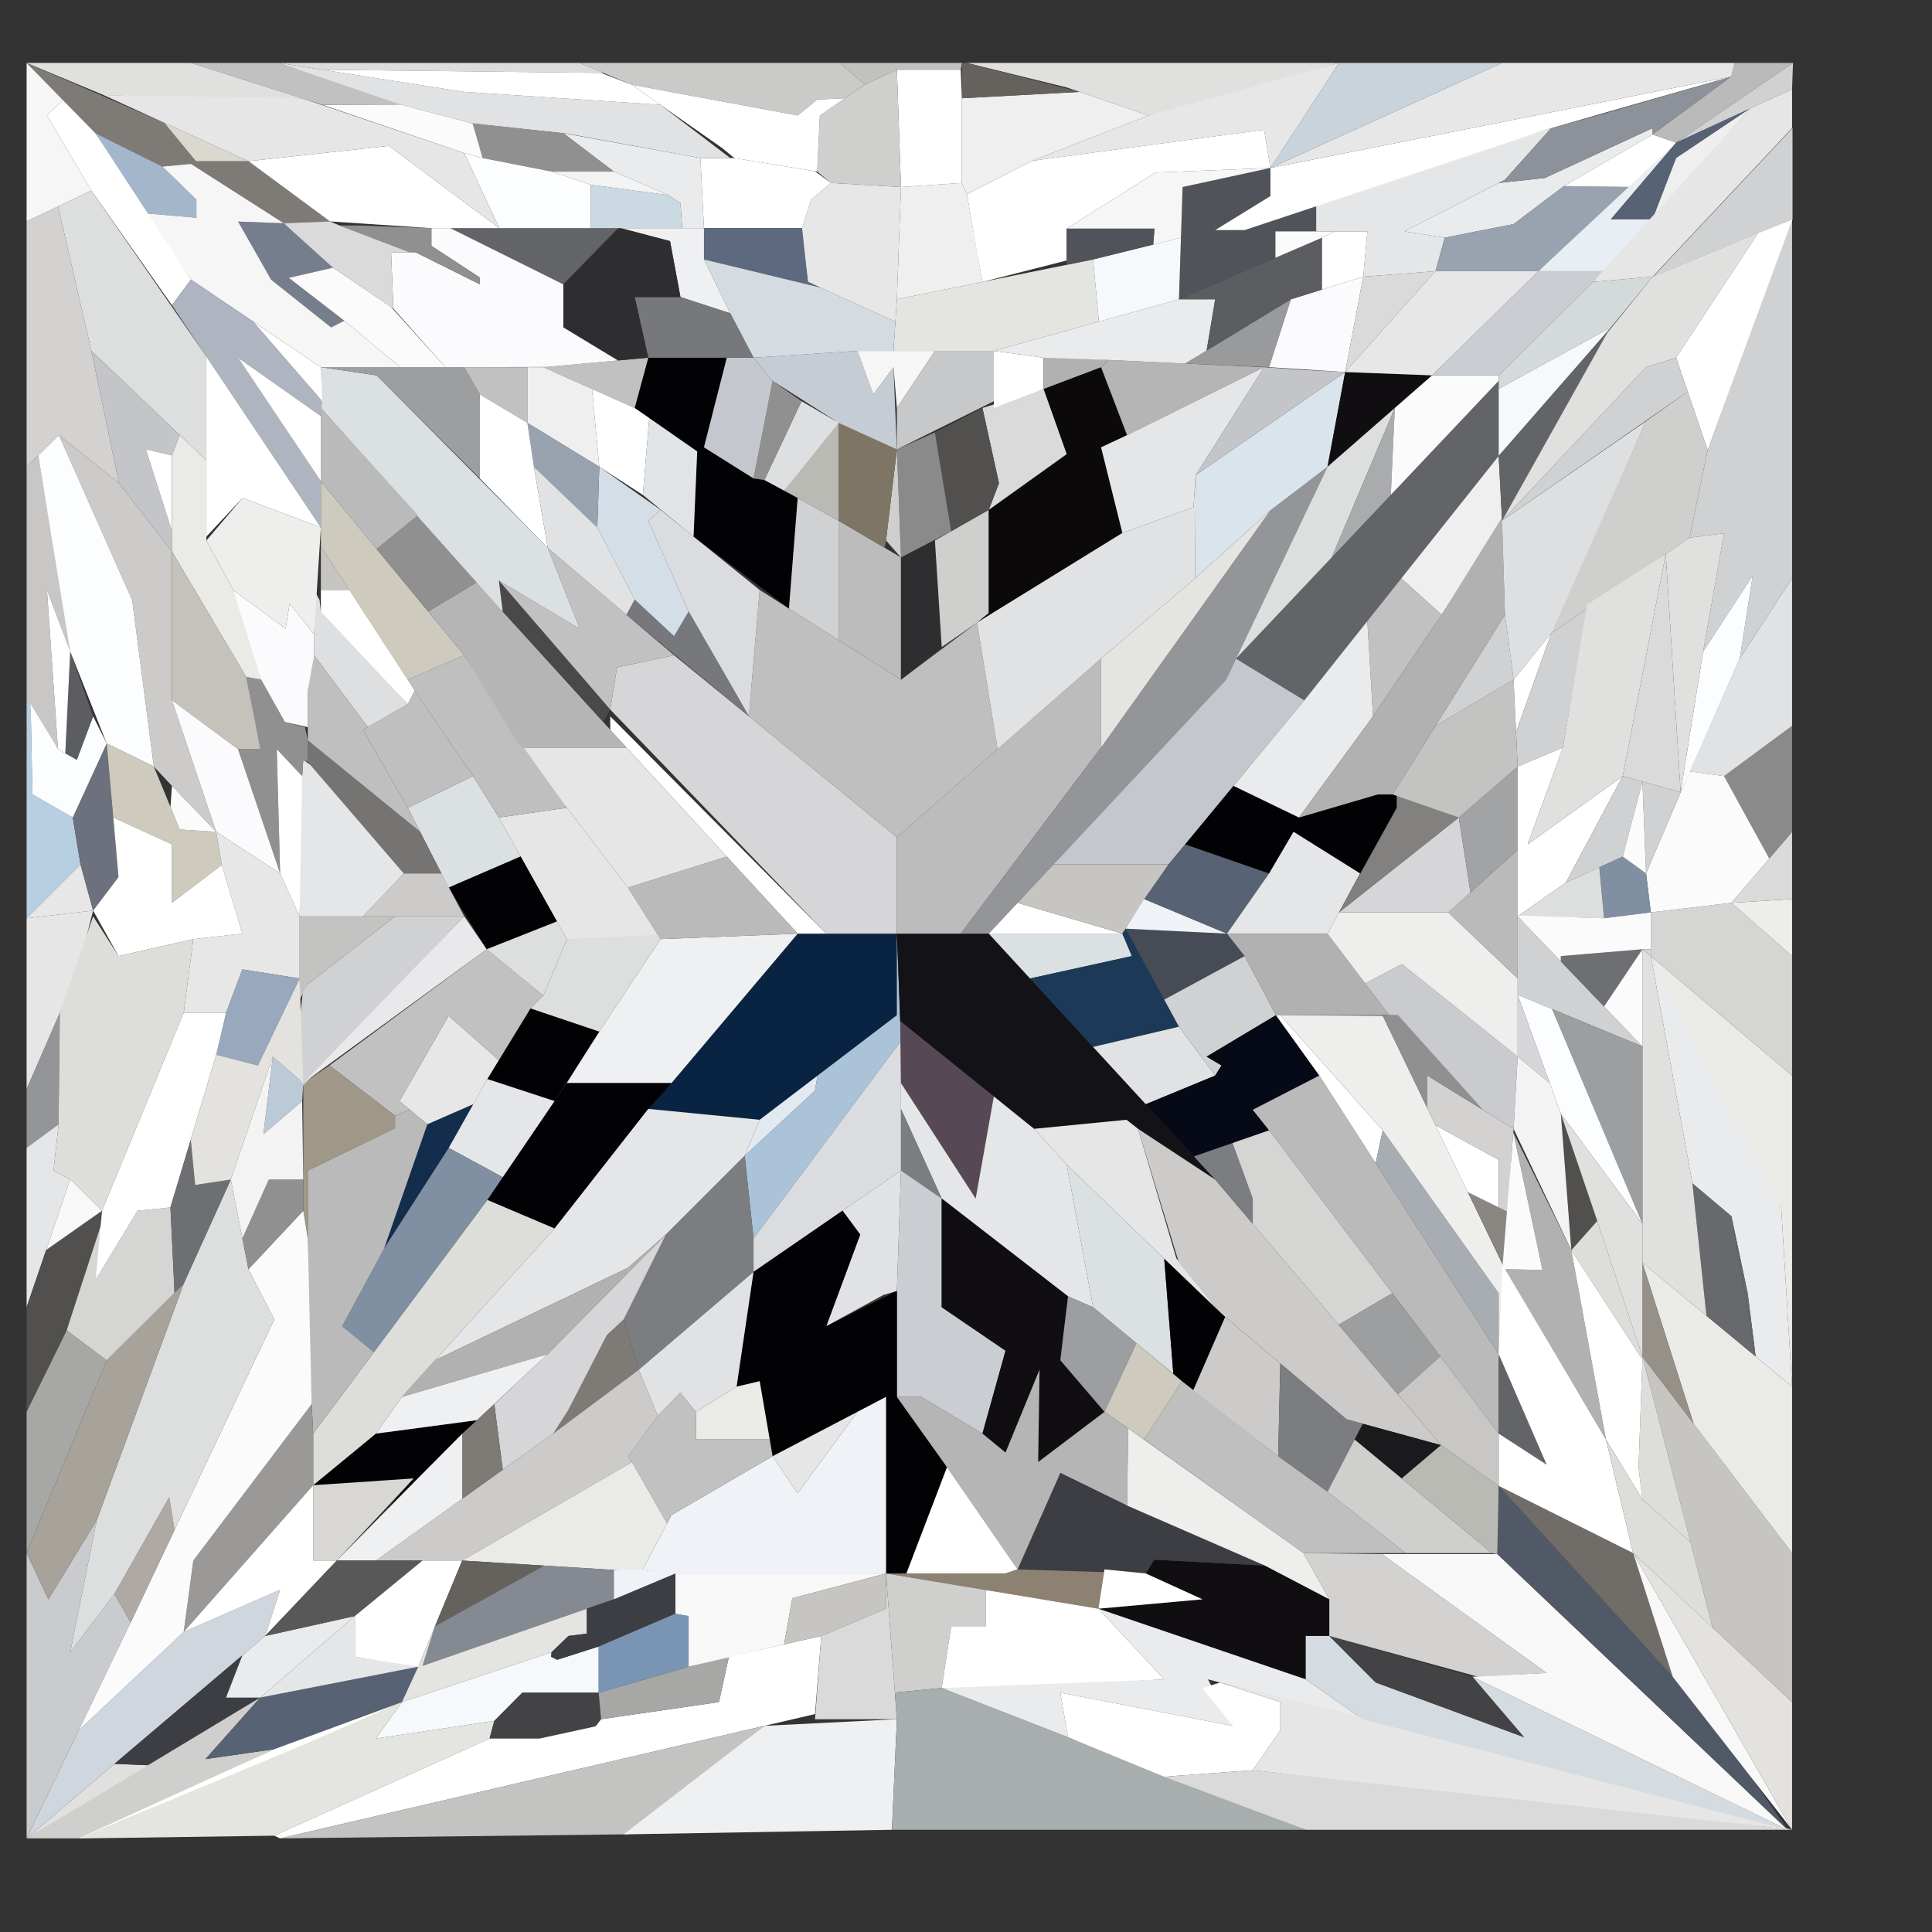 <svg id="Layer_1" data-name="Layer 1" xmlns="http://www.w3.org/2000/svg" viewBox="0 0 35 35"><rect x="0" y="0" width="35" height="35" fill="#333333" stroke="none"/><title>princess</title><polygon points="16.248 16.914 14.451 16.914 12.04 19.769 11.744 20.089 13.762 20.286 16.248 18.391 16.248 16.914" style="fill:#092443"/><polygon points="16.248 16.914 16.248 15.167 12.212 11.87 11.178 12.091 11.055 12.854 14.968 16.914 16.248 16.914" style="fill:#d6d6d8"/><polygon points="14.968 16.914 14.451 16.914 11.055 13.223 11.055 12.977 14.968 16.914" style="fill:#fefffe"/><polygon points="14.451 16.914 11.966 17.013 10.809 18.76 10.268 19.621 12.164 19.621 14.451 16.914" style="fill:#eff0f2"/><polygon points="14.451 16.914 13.167 15.518 11.375 16.078 11.966 17.013 14.451 16.914" style="fill:#bababa"/><polygon points="13.167 15.518 11.375 16.078 9.431 13.543 11.349 13.543 13.167 15.518" style="fill:#e5e6e5"/><polygon points="11.966 17.013 10.268 17.013 9.037 14.81 10.268 14.634 11.375 16.078 11.966 17.013" style="fill:#e5e6e5"/><polygon points="10.089 16.693 8.816 17.197 8.127 16.078 9.283 15.518 9.431 15.515 10.089 16.693" style="fill:#020205"/><polygon points="9.431 15.515 9.037 14.81 8.57 14.06 7.388 14.634 8.127 16.078 9.431 15.515" style="fill:#dbe0e3"/><polygon points="7.388 14.634 8.57 14.06 7.511 12.509 7.388 12.755 6.576 13.223 7.388 14.634" style="fill:#bebfbe"/><polygon points="8.57 14.06 9.037 14.81 10.268 14.634 9.419 13.445 8.41 11.87 7.388 12.313 7.511 12.509 8.57 14.06" style="fill:#bebfbe"/><polygon points="7.388 12.313 8.41 11.87 5.813 8.72 5.813 9.901 7.388 12.313" style="fill:#cecbbe"/><polygon points="6.823 9.945 7.573 9.335 8.693 10.516 7.758 11.079 6.823 9.945" style="fill:#909091"/><polygon points="8.693 10.516 7.758 11.079 8.41 11.87 9.431 13.543 11.349 13.543 9.108 11.079 8.693 10.516" style="fill:#b6b5b5"/><polygon points="9.108 11.079 10.928 13.079 11.055 12.854 9.037 10.516 9.108 11.079" style="fill:#4b4849"/><polygon points="9.037 10.516 11.055 12.854 11.178 12.091 12.212 11.87 9.923 9.925 10.501 11.39 9.037 10.516" style="fill:#c1c1c2"/><polygon points="9.108 11.079 9.037 10.516 10.501 11.39 9.923 9.925 6.823 6.8 5.813 6.652 5.813 7.391 9.108 11.079" style="fill:#dbe0e3"/><polygon points="5.813 7.391 5.813 8.72 6.823 9.945 7.573 9.335 5.813 7.391" style="fill:#bababa"/><polygon points="5.813 6.652 6.823 6.8 8.693 8.668 8.693 7.145 8.41 6.652 5.813 6.652" style="fill:#9d9e9f"/><polygon points="5.813 9.901 5.813 10.688 6.328 10.688 5.813 9.901" style="fill:#c7c5c1"/><polygon points="7.388 12.755 7.511 12.509 7.388 12.313 6.328 10.688 5.813 10.688 5.813 10.984 5.813 11.181 7.388 12.755" style="fill:#fefffe"/><polygon points="7.388 12.755 6.663 13.173 5.69 11.87 5.69 11.492 5.69 11.079 5.69 10.688 5.789 10.869 5.813 11.079 7.388 12.755" style="fill:#dedfe1"/><polygon points="10.268 19.621 8.828 21.738 10.046 22.255 11.744 20.089 12.04 19.769 12.164 19.621 10.268 19.621" style="fill:#020205"/><polygon points="11.744 20.089 10.046 22.255 7.881 24.642 11.375 22.968 12.064 22.365 13.491 20.938 13.762 20.286 11.744 20.089" style="fill:#e5e6e8"/><polygon points="13.762 20.286 13.491 20.938 14.763 19.761 14.811 19.486 13.762 20.286" style="fill:#e3e9f0"/><polygon points="13.491 20.938 13.651 22.435 16.322 18.859 16.248 16.914 16.248 18.391 14.811 19.486 14.763 19.761 13.491 20.938" style="fill:#abc3d8"/><polygon points="16.322 18.859 16.322 21.205 13.651 23.042 13.651 22.435 16.322 18.859" style="fill:#dbdcdf"/><polygon points="16.248 16.914 17.913 16.914 22.014 21.369 21.26 20.95 20.407 20.286 18.733 20.45 16.308 18.498 16.248 16.914" style="fill:#131216"/><polygon points="16.248 16.914 16.248 15.167 19.947 11.931 19.947 13.543 17.404 16.914 16.248 16.914" style="fill:#bcbcbd"/><polygon points="17.404 16.914 19.947 13.543 23.015 9.245 24.049 8.457 22.211 12.313 17.913 16.914 17.404 16.914" style="fill:#949598"/><polygon points="16.308 18.498 16.322 19.621 17.675 21.713 18.004 19.863 16.308 18.498" style="fill:#564955"/><polygon points="13.567 12.977 13.762 10.688 16.322 12.313 17.7 11.279 18.072 13.572 16.248 15.167 13.567 12.977" style="fill:#bebfbe"/><polygon points="17.913 16.914 18.66 17.726 20.505 17.32 20.333 16.914 17.913 16.914" style="fill:#dbe0e3"/><polygon points="17.913 16.914 20.333 16.914 18.434 16.356 17.913 16.914" style="fill:#fefffe"/><polygon points="18.434 16.356 20.333 16.914 21.17 15.659 19.085 15.659 18.434 16.356" style="fill:#c7c5c1"/><polygon points="19.085 15.659 21.17 15.659 23.63 12.686 22.393 11.931 22.211 12.313 19.085 15.659" style="fill:#c4c8ce"/><polygon points="18.66 17.726 19.802 18.966 21.358 18.6 20.393 16.824 20.333 16.914 20.505 17.32 18.66 17.726" style="fill:#1c3958"/><polygon points="19.802 18.966 20.757 20.004 22.014 19.485 21.358 18.6 19.802 18.966" style="fill:#e1e2e4"/><polygon points="20.393 16.824 22.228 16.914 22.548 17.32 21.091 18.109 20.393 16.824" style="fill:#464b55"/><polygon points="20.393 16.824 22.228 16.914 20.727 16.287 20.393 16.824" style="fill:#eff3f7"/><polygon points="20.727 16.287 22.228 16.914 22.991 15.823 21.471 15.296 21.17 15.659 20.727 16.287" style="fill:#576274"/><polygon points="21.471 15.296 22.991 15.823 23.434 15.069 24.639 15.823 25.304 14.634 25.304 14.392 24.959 14.392 23.532 14.81 22.347 14.237 21.471 15.296" style="fill:#020205"/><polygon points="22.228 16.914 24.049 16.914 24.639 15.823 23.434 15.069 22.991 15.823 22.228 16.914" style="fill:#e5e6e8"/><polyline points="16.322 19.621 16.322 20.089 17.06 21.713 19.348 23.485 19.802 23.682 19.324 21.098 18.733 20.45 18.004 19.863 17.675 21.713" style="fill:#e5e6e8"/><polygon points="16.322 20.089 16.322 21.205 17.06 21.713 16.322 20.089" style="fill:#7b7d81"/><polygon points="13.491 20.938 13.651 22.435 13.651 23.042 11.572 24.814 11.299 23.903 12.064 22.365 13.491 20.938" style="fill:#7b7d81"/><polygon points="15.263 21.933 15.583 22.365 14.968 24.026 16.002 23.46 16.248 23.387 16.322 21.205 15.263 21.933" style="fill:#e1e2e4"/><polygon points="16.322 21.205 16.248 23.387 16.248 25.306 16.691 25.306 17.798 25.971 18.216 24.469 17.06 23.682 17.06 21.713 16.322 21.205" style="fill:#caced2"/><polygon points="17.06 21.713 17.06 23.682 18.216 24.469 17.798 25.971 18.216 26.315 18.832 24.814 18.807 26.487 20.009 25.577 19.209 24.642 19.348 23.485 17.06 21.713" style="fill:#100e10"/><polygon points="21.091 18.109 21.358 18.6 22.014 19.485 22.129 19.302 21.859 19.142 23.114 18.391 22.548 17.32 21.091 18.109" style="fill:#d0d1d2"/><polygon points="20.757 20.004 21.629 20.95 22.991 20.477 22.695 20.105 23.901 19.485 23.114 18.391 21.859 19.142 22.129 19.302 22.014 19.485 20.757 20.004" style="fill:#060916"/><polygon points="22.228 16.914 22.548 17.32 23.114 18.391 25.169 18.391 24.049 16.914 22.228 16.914" style="fill:#b1b1b1"/><polygon points="18.733 20.45 19.324 21.098 22.103 23.78 21.311 22.796 20.617 20.45 20.407 20.286 18.733 20.45" style="fill:#e5e6e5"/><polygon points="20.617 20.45 21.358 22.876 22.103 23.78 24.393 25.712 26.104 26.18 22.014 21.369 20.617 20.45" style="fill:#cccbc9"/><polygon points="19.324 21.098 19.802 23.682 21.256 24.888 21.091 22.804 19.324 21.098" style="fill:#dbe0e3"/><polygon points="21.091 22.804 21.256 24.888 21.613 25.195 22.195 23.859 21.166 22.876 21.091 22.804" style="fill:#020205"/><polygon points="21.613 25.195 23.155 26.381 23.194 24.701 22.195 23.859 21.613 25.195" style="fill:#cccbc9"/><polygon points="23.194 24.701 23.155 26.381 24.09 27.053 24.557 26.044 24.69 25.793 24.393 25.712 23.194 24.701" style="fill:#7b7d81"/><polygon points="19.348 23.485 19.209 24.642 20.009 25.577 20.588 24.334 19.802 23.682 19.348 23.485" style="fill:#9d9e9f"/><polygon points="20.588 24.334 20.009 25.577 20.727 26.077 21.412 25.022 20.588 24.334" style="fill:#cecbbe"/><polygon points="21.412 25.022 23.155 26.381 24.051 27.026 25.468 28.136 23.614 28.136 20.727 26.077 21.412 25.022" style="fill:#bebfbe"/><polygon points="24.051 27.026 25.468 28.136 27.027 28.136 24.542 26.077 24.051 27.026" style="fill:#cfcfcd"/><polygon points="24.542 26.077 25.394 26.783 26.104 26.18 24.69 25.793 24.542 26.077" style="fill:#1a191b"/><polygon points="26.104 26.18 27.15 26.918 27.15 27.591 27.129 28.112 27.125 28.153 27.027 28.136 25.394 26.783 26.104 26.18" style="fill:#babab5"/><polygon points="23.901 19.485 22.695 20.105 22.991 20.477 27.15 25.971 27.15 24.531 23.901 19.485" style="fill:#bababa"/><polygon points="22.014 21.369 22.695 22.17 22.695 21.713 22.329 20.707 21.629 20.95 22.014 21.369" style="fill:#7b7d81"/><polygon points="22.695 22.17 24.251 24 25.224 23.428 22.991 20.477 22.329 20.707 22.695 21.713 22.695 22.17" style="fill:#d5d5d3"/><polygon points="25.224 23.428 24.251 24 25.323 25.261 26.092 24.573 25.224 23.428" style="fill:#9d9e9f"/><polygon points="25.323 25.261 26.104 26.18 27.15 26.918 27.15 25.971 26.092 24.573 25.323 25.261" style="fill:#c8c7c5"/><polygon points="23.114 18.391 23.901 19.485 24.922 21.071 25.05 20.477 23.194 18.391 23.114 18.391" style="fill:#fefffe"/><polygon points="24.922 21.071 27.15 24.531 27.15 23.428 25.05 20.477 24.922 21.071" style="fill:#a8adb3"/><polygon points="23.194 18.391 25.05 20.477 27.15 23.428 27.15 24.701 27.264 22.993 25.05 18.402 23.194 18.391" style="fill:#eeeeec"/><polygon points="27.264 22.993 27.322 22.504 27.322 21.959 26.591 21.598 27.223 22.894 27.264 22.993" style="fill:#8a8681"/><polygon points="26.006 20.384 27.15 21.012 27.15 21.874 26.591 21.598 26.006 20.384" style="fill:#fefffe"/><polygon points="27.322 22.504 27.371 21.071 27.42 20.45 25.858 19.485 25.858 20.077 26.006 20.384 27.15 21.012 27.15 21.874 27.322 21.959 27.322 22.504" style="fill:#d3d2d0"/><polyline points="25.858 20.077 25.858 19.485 26.862 20.105 25.323 18.391 25.169 18.391 25.05 18.402 25.822 20.004" style="fill:#909091"/><polygon points="22.393 11.931 23.63 12.686 27.15 8.26 27.15 7.686 27.15 6.899 22.393 11.931" style="fill:#626468"/><polygon points="16.248 25.306 17.156 26.579 16.42 28.505 16.051 28.505 16.051 25.306 13.996 26.381 13.762 25.022 13.344 25.12 13.651 23.042 15.263 21.933 15.583 22.365 14.968 24.026 16.248 23.387 16.248 25.306" style="fill:#020205"/><polygon points="16.248 25.306 17.156 26.579 18.434 28.431 18.66 28.431 19.209 26.684 20.418 27.275 20.44 25.877 20.009 25.577 18.807 26.487 18.832 24.814 18.216 26.315 17.798 25.971 16.691 25.306 16.248 25.306" style="fill:#b6b5b5"/><polygon points="16.42 28.505 17.156 26.579 18.434 28.431 18.216 28.505 17.626 28.505 17.156 28.505 16.691 28.505 16.42 28.505" style="fill:#fefffe"/><polygon points="11.646 28.431 12.164 27.447 13.996 26.381 14.451 27.053 15.533 25.577 16.051 25.306 16.051 28.505 15.534 28.505 14.968 28.505 14.205 28.505 13.491 28.505 12.913 28.505 12.164 28.505 11.646 28.431" style="fill:#eff3f7"/><polygon points="13.996 26.381 14.451 27.053 15.533 25.577 13.996 26.381" style="fill:#e5e6e5"/><polygon points="11.572 24.814 11.916 25.651 12.323 25.232 12.606 25.577 13.344 25.12 13.651 23.042 11.572 24.814" style="fill:#e1e2e4"/><polygon points="12.606 25.577 12.612 26.077 13.944 26.077 13.762 25.022 13.344 25.12 12.606 25.577" style="fill:#eaeae7"/><polygon points="11.916 25.651 11.387 26.381 12.084 27.599 12.164 27.447 13.996 26.381 13.944 26.077 12.612 26.077 12.606 25.577 12.323 25.232 11.916 25.651" style="fill:#c1c1c2"/><polygon points="11.299 23.903 10.994 24.186 10.292 25.55 10.022 25.971 11.572 24.814 11.328 24 11.299 23.903" style="fill:#7e7b77"/><polygon points="11.572 24.814 10.022 25.971 6.81 28.271 8.373 28.271 11.448 26.487 11.387 26.381 11.916 25.651 11.572 24.814" style="fill:#cccbc9"/><polygon points="8.373 28.271 12.164 28.505 11.646 28.431 12.084 27.599 11.448 26.487 8.373 28.271" style="fill:#eaeae7"/><polygon points="7.881 24.642 7.282 25.306 9.923 24.531 12.064 22.365 11.375 22.968 7.881 24.642" style="fill:#b1b1b1"/><polyline points="10.292 25.55 10.994 24.186 11.299 23.903 12.064 22.365 9.923 24.531 8.955 25.437 9.108 26.625 10.022 25.971" style="fill:#d6d6d8"/><polygon points="8.955 25.437 8.373 25.971 8.373 27.152 9.108 26.625 8.955 25.437" style="fill:#7e7b77"/><polygon points="8.373 25.971 6.101 28.271 6.81 28.271 8.373 27.152 8.373 25.971" style="fill:#eff0f2"/><polygon points="6.101 28.271 5.674 28.271 5.674 26.906 6.183 26.717 7.495 26.783 6.101 28.271" style="fill:#d8d7d4"/><polygon points="5.674 26.906 6.81 25.971 8.638 25.728 8.373 25.971 7.003 27.34 7.495 26.783 5.674 26.906" style="fill:#020205"/><polygon points="7.282 25.306 6.81 25.971 8.638 25.728 9.923 24.531 7.282 25.306" style="fill:#eff0f2"/><polygon points="5.674 25.971 5.674 26.906 6.81 25.971 7.282 25.306 7.881 24.642 10.046 22.255 8.828 21.738 5.674 25.971" style="fill:#ddddda"/><polygon points="10.857 18.688 9.611 18.268 8.828 19.548 10.046 19.947 10.857 18.688" style="fill:#020205"/><polygon points="8.828 19.548 8.127 20.794 9.108 21.326 10.046 19.947 8.828 19.548" style="fill:#e5e6e8"/><polygon points="9.108 21.326 8.127 20.794 7.019 22.504 6.199 24.026 6.773 24.495 8.828 21.738 9.108 21.326" style="fill:#808fa1"/><polygon points="8.479 20.004 7.741 20.368 6.959 22.616 8.127 20.794 8.572 20.004 8.479 20.004" style="fill:#132d4c"/><polygon points="8.572 20.004 8.828 19.548 9.037 19.206 8.127 18.402 7.237 19.947 7.741 20.368 8.572 20.004" style="fill:#e7e7e7"/><polygon points="7.427 20.105 7.237 19.947 8.127 18.402 9.037 19.206 9.611 18.268 9.842 18.038 8.816 17.197 5.969 19.302 7.156 20.212 7.427 20.105" style="fill:#c1c1c2"/><polygon points="7.741 20.368 7.427 20.105 7.156 20.212 7.156 20.437 5.576 21.205 5.576 24.1 5.674 25.971 6.773 24.495 6.199 24.026 6.959 22.616 7.741 20.368" style="fill:#bababa"/><polygon points="7.156 20.437 7.156 20.212 5.969 19.302 5.494 19.621 5.494 20.368 5.494 21.933 5.576 22.435 5.576 21.205 7.156 20.437" style="fill:#9f9889"/><polygon points="8.41 16.601 7.156 16.601 5.494 17.895 5.428 18.498 5.428 19.485 5.428 19.731 8.41 16.601" style="fill:#d0d1d2"/><polygon points="8.41 16.601 8.816 17.197 5.494 19.621 8.41 16.601" style="fill:#e9e8ea"/><polygon points="7.156 16.601 5.428 16.601 5.428 17.32 5.428 18.109 5.576 17.831 7.156 16.601" style="fill:#c3c3c2"/><polygon points="8.41 16.601 7.997 15.823 7.315 15.823 6.576 16.601 7.156 16.601 8.41 16.601" style="fill:#cccbc9"/><polygon points="7.315 15.823 7.997 15.823 7.611 15.069 5.576 13.412 5.576 13.641 5.576 13.801 7.315 15.823" style="fill:#757473"/><polygon points="5.428 16.601 5.428 15.709 5.428 14.761 5.494 13.764 5.624 13.858 7.315 15.823 6.576 16.601 5.428 16.601" style="fill:#e5e6e8"/><polygon points="5.474 14.06 5.494 13.764 5.576 13.801 5.576 13.412 5.525 13.173 5.161 13.079 4.731 12.313 4.46 12.263 4.632 13.173 4.718 13.572 4.312 13.572 5.075 15.823 5.014 13.572 5.474 14.06" style="fill:#909091"/><polygon points="5.576 13.412 7.611 15.069 7.388 14.634 6.576 13.223 6.663 13.173 5.69 11.87 5.641 11.87 5.576 12.509 5.576 13.412" style="fill:#bebfbe"/><polygon points="5.161 13.079 4.731 12.313 4.398 11.488 4.226 10.688 5.174 11.39 5.247 10.934 5.69 11.492 5.69 11.87 5.576 12.509 5.576 13.173 5.161 13.079" style="fill:#fbfbfd"/><polygon points="13.567 12.977 12.475 11.079 11.744 9.433 11.966 9.236 13.762 10.688 13.567 12.977" style="fill:#dbdcdf"/><polygon points="14.293 11.025 14.451 9.021 12.753 8.104 13.167 6.48 11.744 6.48 11.498 7.391 12.63 8.178 12.564 9.72 14.293 11.025" style="fill:#020205"/><polygon points="13.567 12.977 12.475 11.079 12.212 11.525 11.498 10.861 11.349 11.137 13.567 12.977" style="fill:#76787c"/><polygon points="12.475 11.079 11.744 9.433 11.966 9.236 10.857 8.457 10.821 9.556 11.498 10.861 12.212 11.525 12.475 11.079" style="fill:#d4dee7"/><polygon points="15.192 11.595 16.322 12.313 16.322 10.098 15.192 9.433 15.192 11.595" style="fill:#bcbcbd"/><polygon points="14.293 11.025 15.192 11.595 15.192 9.433 14.451 9.021 14.293 11.025" style="fill:#d0d1d2"/><polygon points="16.322 12.313 17.06 11.722 16.937 9.792 16.322 10.098 16.322 12.313" style="fill:#2e2e30"/><polygon points="16.937 9.792 17.06 11.722 17.7 11.279 17.913 11.107 17.913 9.236 16.937 9.792" style="fill:#cfcfcd"/><polygon points="17.7 11.279 20.333 9.655 19.947 8.104 20.418 7.883 19.947 6.652 18.905 7.046 19.324 8.227 17.913 9.236 17.913 11.107 17.7 11.279" style="fill:#0b090a"/><polygon points="18.905 7.046 19.324 8.227 18.214 9.021 17.913 9.236 18.097 8.753 17.798 7.391 18.905 7.046" style="fill:#d9dad9"/><polygon points="17.798 7.391 18.097 8.753 17.913 9.236 17.232 9.624 16.937 7.834 17.798 7.391" style="fill:#51504f"/><polygon points="16.937 7.834 16.248 8.141 16.322 10.098 17.232 9.624 16.937 7.834" style="fill:#8a8a8a"/><polygon points="16.322 10.098 16.051 9.792 16.248 8.141 16.322 10.098" style="fill:#cfcfcd"/><polygon points="16.051 9.792 16.029 9.925 15.192 9.433 15.192 7.538 16.248 8.141 16.051 9.792" style="fill:#7e7564"/><polygon points="15.192 9.433 14.451 9.021 14.205 8.888 15.192 7.538 15.192 9.433" style="fill:#babab5"/><polygon points="15.192 7.66 14.205 8.888 13.848 8.696 14.52 7.268 15.192 7.66" style="fill:#dedfe1"/><polygon points="14.52 7.268 13.996 6.899 13.651 8.668 13.848 8.696 14.52 7.268" style="fill:#909091"/><polygon points="16.248 8.141 16.186 6.652 15.819 7.145 15.533 6.357 13.651 6.48 13.996 6.899 15.192 7.66 16.248 8.141" style="fill:#c5ccd3"/><polyline points="13.996 6.899 13.651 6.48 13.167 6.48 12.753 8.104 13.651 8.668" style="fill:#c4c8ce"/><polygon points="11.744 6.48 9.842 6.652 11.498 7.391 11.744 6.48" style="fill:#c1c1c2"/><polygon points="8.41 6.652 8.693 7.145 9.554 7.66 9.554 6.652 8.41 6.652" style="fill:#c1c1c2"/><polygon points="9.842 6.652 9.554 6.652 9.554 7.66 10.857 8.457 10.725 7.046 9.842 6.652" style="fill:#efefef"/><polygon points="10.857 8.457 11.646 8.966 11.762 7.574 11.498 7.391 10.725 7.046 10.857 8.457" style="fill:#fff"/><polygon points="12.63 8.178 11.762 7.574 11.646 8.966 12.564 9.72 12.63 8.178" style="fill:#e1e4e7"/><polygon points="10.821 9.556 9.673 8.457 9.554 7.66 10.857 8.457 10.821 9.556" style="fill:#99a3b0"/><polygon points="9.673 8.457 9.923 9.925 8.693 8.668 8.693 7.145 9.554 7.66 9.673 8.457" style="fill:#fff"/><polygon points="9.923 9.925 11.349 11.137 11.498 10.861 10.821 9.556 9.673 8.457 9.923 9.925" style="fill:#e1e2e4"/><polygon points="15.533 6.357 15.819 7.145 16.186 6.652 16.248 7.391 16.937 6.357 16.186 6.357 15.533 6.357" style="fill:#f5f6f5"/><polygon points="16.937 6.357 16.248 7.391 16.248 8.141 18.004 7.268 18.004 6.357 16.937 6.357" style="fill:#c7c8c9"/><polygon points="18.004 7.391 18.905 7.046 18.905 6.48 18.004 6.357 18.004 7.391" style="fill:#fefffe"/><polygon points="18.905 7.046 19.947 6.652 20.079 6.521 18.561 6.433 18.905 6.48 18.905 7.046" style="fill:#b1b1b1"/><polygon points="20.079 6.521 19.947 6.652 20.418 7.883 22.9 6.652 20.079 6.521" style="fill:#b6b5b5"/><polygon points="19.947 8.104 20.418 7.883 22.9 6.652 21.662 8.605 21.621 9.187 20.333 9.655 19.947 8.104" style="fill:#e5e6e8"/><polygon points="20.333 9.655 17.7 11.279 18.072 13.572 19.947 11.931 21.649 10.479 21.662 8.605 21.621 9.187 20.333 9.655" style="fill:#e1e2e4"/><polygon points="21.649 10.479 19.947 11.931 19.947 13.543 23.015 9.245 21.649 10.479" style="fill:#e4e4e1"/><polygon points="21.662 8.605 21.661 8.668 21.649 10.479 23.015 9.245 24.049 8.457 24.369 6.74 21.662 8.605" style="fill:#dae4ec"/><polygon points="22.9 6.652 21.662 8.605 24.369 6.74 23.63 6.702 22.9 6.652" style="fill:#c3c5c9"/><polygon points="24.369 6.74 25.944 6.8 24.049 8.457 24.369 6.74" style="fill:#100e10"/><polygon points="24.049 8.457 22.393 11.931 24.126 10.098 25.268 7.391 24.049 8.457" style="fill:#dddede"/><polygon points="25.268 7.391 24.126 10.098 25.196 8.966 25.268 7.391" style="fill:#aaabac"/><polygon points="25.944 6.8 25.268 7.391 25.196 8.966 27.15 6.899 27.15 6.8 26.424 6.8 25.944 6.8" style="fill:#fafbfa"/><polygon points="27.15 8.26 27.211 9.433 26.116 11.137 25.385 10.479 27.15 8.26" style="fill:#efefef"/><polygon points="26.116 11.137 24.873 12.977 24.771 11.251 25.385 10.479 26.116 11.137" style="fill:#c1c1c2"/><polygon points="24.771 11.251 24.873 12.977 23.532 14.81 22.347 14.237 23.63 12.686 24.771 11.251" style="fill:#eaebed"/><polygon points="23.532 14.81 24.959 14.392 25.229 14.392 27.264 11.137 27.211 9.372 26.116 11.137 24.873 12.977 23.532 14.81" style="fill:#b1b1b1"/><polygon points="27.42 20.45 27.494 19.142 25.398 17.466 24.731 17.814 25.169 18.391 25.323 18.391 26.862 20.105 27.42 20.45" style="fill:#cacbce"/><polygon points="24.731 17.814 25.398 17.466 27.494 19.142 27.494 17.726 26.236 16.529 24.257 16.529 24.049 16.914 24.731 17.814" style="fill:#eeeeec"/><polygon points="26.236 16.529 27.494 15.397 27.494 16.601 27.494 17.726 26.236 16.529" style="fill:#bababa"/><polygon points="26.236 16.529 24.257 16.529 26.428 14.81 26.639 16.167 26.236 16.529" style="fill:#d6d6d8"/><polygon points="25.304 14.634 25.304 14.392 26.428 14.81 24.257 16.529 25.304 14.634" style="fill:#828180"/><polygon points="26.428 14.81 27.494 13.887 27.494 15.397 26.639 16.167 26.428 14.81" style="fill:#a2a3a4"/><polygon points="25.229 14.392 26.006 13.15 27.42 12.313 27.494 13.887 26.428 14.81 25.229 14.392" style="fill:#c3c3c2"/><polygon points="27.264 11.137 27.42 12.313 26.006 13.15 27.264 11.137" style="fill:#d0d1d2"/><polygon points="21.471 6.586 23.387 5.422 22.991 6.652 21.471 6.586" style="fill:#989a9b"/><polygon points="22.991 6.652 24.369 6.74 24.697 5.012 23.387 5.422 22.991 6.652" style="fill:#fbfbfd"/><polygon points="24.369 6.74 26.006 4.913 24.697 5.012 24.369 6.74" style="fill:#d9dad9"/><polygon points="24.369 6.74 26.006 4.913 27.871 4.913 25.944 6.8 24.369 6.74" style="fill:#e7e7e7"/><polygon points="27.871 4.913 29.053 4.913 27.15 6.8 25.944 6.8 27.871 4.913" style="fill:#caced2"/><polygon points="21.471 6.586 20.079 6.521 18.905 6.48 18.004 6.357 21.358 5.422 22.014 5.422 21.859 6.35 21.471 6.586" style="fill:#eaebed"/><polygon points="21.358 5.422 23.95 4.306 23.95 5.246 23.387 5.422 21.859 6.35 22.014 5.422 21.358 5.422" style="fill:#5c5d61"/><polygon points="18.004 6.357 16.186 6.357 16.248 5.422 19.802 4.7 19.907 5.827 18.004 6.357" style="fill:#e4e4e1"/><polygon points="23.105 4.67 23.105 4.192 23.844 4.192 23.844 3.667 22.548 4.168 22.014 4.168 23.015 3.552 23.015 3.043 21.424 3.388 21.358 5.422 23.105 4.67" style="fill:#505359"/><polygon points="21.394 4.306 19.802 4.7 19.907 5.827 21.358 5.422 21.394 4.306" style="fill:#f5f9fb"/><polygon points="23.844 4.192 23.105 4.192 23.105 4.67 23.95 4.306 24.18 4.192 23.844 4.192" style="fill:#fafbfa"/><polygon points="24.18 4.192 24.771 4.192 24.697 5.012 23.95 5.246 23.95 4.306 24.18 4.192" style="fill:#fefffe"/><polygon points="23.844 4.192 24.18 4.192 24.771 4.192 24.697 5.012 26.006 4.913 26.173 4.306 25.444 4.192 27.264 3.256 28.101 2.321 23.844 3.667 23.844 4.192" style="fill:#e5e6e8"/><polygon points="25.554 4.135 25.444 4.192 26.173 4.306 27.42 4.06 28.331 3.371 29.939 2.436 29.939 2.321 27.986 3.224 27.153 3.314 25.554 4.135" style="fill:#eaebed"/><polygon points="26.173 4.306 26.006 4.913 27.871 4.913 29.627 3.388 28.331 3.371 27.42 4.06 26.173 4.306" style="fill:#99a3b0"/><polygon points="28.101 2.321 27.264 3.256 27.153 3.314 27.986 3.224 29.939 2.321 29.939 2.436 31.366 1.386 29.053 2.059 28.101 2.321" style="fill:#8d9199"/><polygon points="23.015 3.043 23.015 3.552 22.014 4.168 22.548 4.168 28.101 2.321 31.366 1.386 23.015 3.043" style="fill:#fefffe"/><polygon points="29.939 2.436 28.331 3.371 29.627 3.388 30.365 2.584 29.939 2.436" style="fill:#fefffe"/><polygon points="30.365 2.584 32.482 1.14 31.423 1.14 31.366 1.386 29.939 2.436 30.365 2.584" style="fill:#bababa"/><polygon points="31.366 1.386 31.423 1.14 30.119 1.14 28.725 1.14 27.211 1.14 23.015 3.043 31.366 1.386" style="fill:#e7e7e7"/><polygon points="27.211 1.14 25.771 1.14 24.257 1.14 23.015 3.043 27.211 1.14" style="fill:#c8d3dc"/><polygon points="24.257 1.14 21.394 1.862 18.7 2.912 22.9 2.35 23.015 3.043 24.257 1.14" style="fill:#e7e7e7"/><polygon points="18.7 2.912 17.517 3.519 17.7 4.585 17.798 5.107 19.324 4.719 19.324 4.142 20.932 3.125 23.015 3.043 22.9 2.35 18.7 2.912" style="fill:#fefffe"/><polygon points="23.015 3.043 20.932 3.125 19.324 4.142 20.915 4.142 20.891 4.431 21.394 4.306 21.424 3.388 23.015 3.043" style="fill:#f5f6f5"/><polygon points="20.915 4.142 19.324 4.142 19.324 4.797 19.802 4.7 20.891 4.431 20.915 4.142" style="fill:#505359"/><polygon points="16.248 5.422 16.322 3.388 17.425 3.314 17.517 3.519 17.798 5.107 16.248 5.422" style="fill:#efefef"/><polygon points="16.322 3.388 15.054 3.314 14.698 3.613 14.52 4.168 14.636 5.107 16.221 5.827 16.248 5.422 16.322 3.388" style="fill:#e7e7e7"/><polygon points="24.257 1.14 18.561 1.14 17.517 1.14 19.32 1.583 20.805 2.092 24.257 1.14" style="fill:#e0e0df"/><polygon points="17.425 3.314 17.517 3.519 18.7 2.912 20.805 2.092 19.559 1.665 17.425 1.78 17.425 3.314" style="fill:#efefef"/><polygon points="17.425 1.14 17.425 1.78 19.559 1.665 17.517 1.14 17.425 1.14" style="fill:#65625e"/><polygon points="17.404 1.263 16.248 1.263 16.322 3.388 17.425 3.314 17.425 1.78 17.404 1.263" style="fill:#fefffe"/><polygon points="16.248 1.263 17.404 1.263 17.425 1.14 16.092 1.14 15.214 1.14 15.665 1.534 16.248 1.263" style="fill:#c1c2c0"/><polygon points="16.248 1.263 16.322 3.388 15.054 3.314 14.804 3.109 14.853 2.092 15.665 1.534 16.248 1.263" style="fill:#cfcfcd"/><polygon points="15.665 1.534 15.214 1.14 10.501 1.14 11.441 1.534 14.451 2.092 14.804 1.804 15.307 1.78 15.665 1.534" style="fill:#cacac9"/><polygon points="11.441 1.534 13.083 2.682 13.303 2.863 14.804 3.109 14.853 2.092 15.307 1.78 14.804 1.804 14.451 2.092 11.441 1.534" style="fill:#fefffe"/><polygon points="14.531 4.133 14.698 3.613 15.054 3.314 14.761 3.102 13.303 2.863 12.688 2.863 12.753 4.133 14.531 4.133" style="fill:#fefffe"/><polygon points="12.753 4.133 12.753 4.7 14.864 5.21 14.636 5.107 14.531 4.133 12.753 4.133" style="fill:#5d697f"/><polygon points="13.651 6.48 15.533 6.357 16.186 6.357 16.221 5.827 14.864 5.21 12.753 4.7 13.229 5.676 13.651 6.48" style="fill:#d4dbe1"/><polygon points="13.229 5.676 12.327 5.381 12.138 4.368 11.244 4.133 12.753 4.133 12.753 4.7 13.229 5.676" style="fill:#eff0f2"/><polygon points="11.744 6.48 13.167 6.48 13.651 6.48 13.229 5.676 12.327 5.381 11.498 5.381 11.744 6.48" style="fill:#76787c"/><polygon points="11.194 6.53 11.744 6.48 11.498 5.381 12.327 5.381 12.138 4.368 11.244 4.133 10.205 5.107 10.205 5.963 11.194 6.53" style="fill:#2e2e30"/><polygon points="11.195 4.133 8.158 4.133 10.205 5.151 11.195 4.133" style="fill:#626468"/><polygon points="10.205 5.151 8.158 4.133 7.815 4.133 7.815 4.454 8.693 5.028 8.693 5.151 7.528 4.57 7.085 4.57 7.126 5.59 8.069 6.652 9.891 6.648 11.194 6.53 10.205 5.931 10.205 5.151" style="fill:#fbfbfd"/><polygon points="8.693 5.151 8.693 5.028 7.815 4.454 7.815 4.133 6.502 4.085 6.15 4.085 7.421 4.57 7.528 4.57 8.693 5.151" style="fill:#909091"/><polygon points="13.229 2.863 12.688 2.863 10.268 2.42 8.561 2.239 6.823 1.78 5.051 1.14 8.41 1.665 11.962 1.898 13.229 2.863" style="fill:#e1e2e4"/><polygon points="5.051 1.14 5.838 1.263 10.935 1.322 10.501 1.14 5.051 1.14" style="fill:#dcdcdc"/><polygon points="11.962 1.898 11.441 1.534 10.891 1.321 5.838 1.263 8.41 1.665 11.962 1.898" style="fill:#fefffe"/><polygon points="12.753 4.133 12.688 2.863 10.205 2.413 11.121 3.109 12.113 3.535 12.327 3.683 12.359 4.133 12.753 4.133" style="fill:#eaebed"/><polygon points="11.244 4.133 12.359 4.133 12.327 3.683 12.113 3.535 10.702 3.347 10.702 4.133 11.244 4.133" style="fill:#cbd9e3"/><polygon points="11.121 3.109 10.205 2.413 8.523 2.229 8.742 2.863 9.997 3.109 11.121 3.109" style="fill:#909091"/><polygon points="10.702 3.347 12.113 3.535 11.121 3.109 9.997 3.109 10.702 3.347" style="fill:#f3f3f3"/><polygon points="10.702 3.347 9.997 3.109 8.742 2.863 8.41 2.772 9.045 4.133 10.702 4.133 10.702 3.347" style="fill:#fbfdfe"/><polygon points="8.742 2.863 8.41 2.772 5.838 1.898 7.253 1.893 8.561 2.239 8.742 2.863" style="fill:#fafbfa"/><polygon points="5.838 1.898 7.253 1.893 5.051 1.14 3.459 1.14 5.838 1.898" style="fill:#c1c1c2"/><polygon points="3.459 1.14 0.482 1.14 1.876 1.722 4.411 1.813 5.471 1.781 3.459 1.14" style="fill:#e0e0df"/><polygon points="0.482 1.14 1.728 2.413 2.942 3.018 3.459 2.969 5.141 4.044 5.978 4.011 4.501 2.92 3.549 2.92 2.976 2.224 0.482 1.14" style="fill:#7e7b77"/><polygon points="2.976 2.224 3.549 2.92 4.501 2.92 2.976 2.224" style="fill:#dbd8d0"/><polygon points="4.501 2.92 5.978 4.011 7.815 4.133 9.045 4.133 7.045 2.642 4.501 2.92" style="fill:#fefffe"/><polygon points="5.471 1.781 1.876 1.722 4.501 2.92 7.787 2.561 7.045 2.642 9.045 4.133 8.41 2.772 5.471 1.781" style="fill:#e5e6e5"/><polygon points="6.15 4.085 5.978 4.011 5.141 4.044 5.727 4.642 7.126 5.59 7.085 4.57 7.421 4.57 6.15 4.085" style="fill:#d9dad9"/><polygon points="5.141 4.044 4.226 4.011 4.909 5.065 5.998 5.931 6.238 5.81 5.232 5.034 6.032 4.849 5.141 4.044" style="fill:#767e8d"/><polygon points="6.032 4.849 5.232 5.034 6.238 5.81 7.253 6.652 8.069 6.652 7.085 5.562 6.032 4.849" style="fill:#fafbfa"/><polygon points="0.482 1.14 0.482 4.011 1.655 3.453 0.851 2.092 1.14 1.813 0.482 1.14" style="fill:#f5f6f5"/><polygon points="1.728 2.413 2.622 3.863 3.558 3.945 3.558 3.617 2.942 3.018 1.728 2.413" style="fill:#a3b6cb"/><polygon points="2.622 3.863 3.558 3.945 3.558 3.617 2.942 3.018 3.459 2.969 5.141 4.044 4.312 4.014 4.909 5.065 5.998 5.931 6.238 5.81 7.253 6.652 5.813 6.652 3.459 5.066 2.622 3.863" style="fill:#f5f6f5"/><polygon points="1.14 1.813 1.728 2.413 3.459 5.066 3.115 5.529 1.655 3.453 0.851 2.092 1.14 1.813" style="fill:#fefffe"/><polygon points="3.459 5.066 4.587 5.827 5.838 7.268 5.813 7.538 4.312 6.48 5.813 8.72 5.813 9.556 3.115 5.529 3.459 5.066" style="fill:#aeb5c0"/><polygon points="4.587 5.827 5.838 7.268 5.813 6.652 4.587 5.827" style="fill:#fefffe"/><polygon points="5.813 8.72 5.813 7.538 4.312 6.48 5.813 8.72" style="fill:#fefffe"/><polygon points="1.655 3.453 1.051 3.74 1.655 6.357 3.739 8.342 3.739 6.46 1.655 3.453" style="fill:#dddede"/><polygon points="1.051 3.74 0.482 4.011 0.482 8.457 1.068 7.883 2.155 8.753 1.655 6.357 1.051 3.74" style="fill:#d3d2d0"/><polygon points="5.813 9.556 3.739 6.46 3.739 8.342 3.739 9.72 4.394 9.021 5.813 9.556" style="fill:#fefffe"/><polygon points="5.247 10.934 5.69 11.492 5.813 9.556 4.394 9.021 3.739 9.792 4.226 10.688 5.174 11.39 5.247 10.934" style="fill:#eeeeec"/><polygon points="0.482 8.457 0.482 12.755 1.051 13.572 0.851 10.688 1.318 11.919 0.693 8.25 0.482 8.457" style="fill:#c8c7c5"/><polygon points="0.482 12.755 0.482 16.635 1.458 15.659 1.318 14.81 0.588 14.392 0.555 12.755 0.482 12.755" style="fill:#b8cee1"/><polygon points="0.482 16.635 0.482 19.731 1.392 17.644 1.687 16.496 0.482 16.635" style="fill:#e5e6e5"/><polygon points="0.482 16.635 1.687 16.496 1.458 15.659 0.482 16.635" style="fill:#e7e7e7"/><polygon points="1.318 14.81 1.458 15.659 1.687 16.496 2.147 15.889 1.933 13.469 1.318 14.81" style="fill:#6c717d"/><polygon points="0.555 12.755 0.588 14.392 1.318 14.81 1.933 13.469 1.687 12.977 1.392 13.764 1.051 13.572 0.555 12.755" style="fill:#fbfdfe"/><polygon points="1.183 13.646 1.392 13.764 1.687 12.977 1.272 11.798 1.183 13.646" style="fill:#5c5d61"/><polygon points="1.051 13.572 1.183 13.646 1.272 11.798 0.851 10.688 1.051 13.572" style="fill:#fefffe"/><polygon points="0.482 19.731 0.482 20.794 1.061 20.368 1.084 18.349 0.482 19.731" style="fill:#949598"/><polygon points="1.655 6.357 2.155 8.753 3.115 9.991 3.115 9.624 2.643 8.141 3.115 8.25 3.256 7.883 1.655 6.357" style="fill:#c3c5c9"/><polygon points="3.115 8.25 2.643 8.141 3.115 9.624 3.115 8.25" style="fill:#fefffe"/><polygon points="3.739 8.342 3.256 7.883 3.115 8.25 3.115 9.624 3.115 9.991 4.46 12.263 4.731 12.313 4.226 10.688 3.739 9.792 3.739 8.342" style="fill:#eaeae7"/><polygon points="4.46 12.263 3.115 9.991 3.115 12.686 4.312 13.572 4.718 13.572 4.46 12.263" style="fill:#c5c2bb"/><polygon points="3.115 9.991 2.155 8.753 1.068 7.883 2.395 10.873 2.787 13.887 3.115 14.237 3.917 15.069 3.115 12.686 3.115 9.991" style="fill:#cccbc9"/><polygon points="1.272 11.798 1.933 13.469 2.787 13.887 2.395 10.873 1.068 7.883 0.693 8.25 1.272 11.798" style="fill:#fbfdfe"/><polygon points="3.917 15.069 5.075 15.823 4.312 13.572 3.115 12.686 3.917 15.069" style="fill:#fbfbfd"/><polygon points="2.787 13.887 1.933 13.469 2.052 14.81 3.115 15.296 3.115 16.356 4.017 15.67 3.917 15.069 3.256 15.027 2.787 13.887" style="fill:#cecbbe"/><polygon points="3.115 14.237 3.088 14.617 3.256 15.027 3.917 15.069 3.115 14.237" style="fill:#fafbfa"/><polygon points="0.482 20.794 0.482 23.682 1.272 21.369 0.97 21.205 1.061 20.368 0.482 20.794" style="fill:#e5e6e8"/><polygon points="0.482 23.682 0.482 25.577 1.318 23.859 1.933 21.874 0.836 22.645 0.482 23.682" style="fill:#51504f"/><polygon points="0.482 25.577 0.482 28.136 1.933 24.642 1.208 24.1 0.482 25.577" style="fill:#a7a7a6"/><polygon points="0.482 28.136 0.482 33.304 2.368 29.391 2.073 28.874 1.272 29.933 1.753 27.542 0.877 28.973 0.482 28.136" style="fill:#cacbce"/><polygon points="0.482 33.304 4.804 29.637 5.075 28.801 3.328 29.564 1.425 31.348 0.482 33.304" style="fill:#cfd6dd"/><polygon points="3.328 29.564 5.674 26.906 5.674 25.971 5.646 25.437 3.502 28.271 3.328 29.564" style="fill:#9a9997"/><polygon points="2.368 29.391 1.425 31.348 3.328 29.564 3.502 28.271 5.646 25.437 5.576 22.435 5.494 21.933 4.501 22.993 4.969 23.903 2.368 29.391" style="fill:#fafbfa"/><polygon points="2.073 28.874 2.368 29.391 3.162 27.717 3.065 27.121 2.073 28.874" style="fill:#aeaaa3"/><polygon points="1.753 27.542 1.272 29.933 2.073 28.874 3.065 27.121 3.162 27.717 3.778 26.416 4.969 23.903 4.501 22.993 4.181 21.369 3.328 23.255 1.753 27.542" style="fill:#dddede"/><polygon points="0.482 28.136 0.877 28.973 1.753 27.542 3.328 23.255 1.933 24.642 0.482 28.136" style="fill:#a8a39a"/><polygon points="5.494 21.933 5.494 21.369 4.87 21.369 4.391 22.435 4.501 22.993 5.494 21.933" style="fill:#909091"/><polygon points="5.428 16.601 5.075 15.823 3.917 15.069 4.017 15.67 4.391 16.914 3.502 17.013 3.328 18.349 4.095 18.349 4.391 17.562 5.428 17.726 5.428 16.601" style="fill:#e7e7e7"/><polygon points="5.075 15.823 5.428 16.601 5.474 14.06 5.014 13.572 5.075 15.823" style="fill:#fefffe"/><polygon points="3.502 17.013 4.391 16.914 4.017 15.67 3.115 16.356 3.115 15.296 2.052 14.81 2.147 15.889 1.687 16.496 2.147 17.32 3.502 17.013" style="fill:#fefffe"/><polygon points="1.084 18.349 1.061 20.368 0.97 21.205 1.272 21.369 1.849 21.933 3.328 18.349 3.502 17.013 2.147 17.32 1.687 16.601 1.084 18.349" style="fill:#ddddda"/><polyline points="1.272 21.369 0.836 22.645 1.849 21.933 1.343 21.437" style="fill:#f8f8f9"/><polygon points="1.933 21.874 1.732 23.19 2.492 21.933 3.088 21.874 3.162 23.421 1.933 24.642 1.208 24.1 1.933 21.874" style="fill:#d5d5d3"/><polygon points="5.428 17.726 4.391 17.562 4.095 18.349 3.917 19.107 4.672 19.302 5.428 17.726" style="fill:#98a9be"/><polygon points="3.328 18.349 2.645 20.004 1.849 21.933 1.732 23.19 2.492 21.933 3.088 21.874 3.917 19.107 4.095 18.349 3.328 18.349" style="fill:#fefffe"/><polygon points="3.088 21.874 3.162 23.421 3.328 23.255 4.181 21.369 3.535 21.467 3.456 20.646 3.088 21.874" style="fill:#6d6f72"/><polygon points="5.494 19.621 4.942 19.142 4.772 20.548 5.474 19.947 5.494 19.621" style="fill:#bccad7"/><polygon points="5.428 17.726 4.672 19.302 3.917 19.107 3.456 20.646 3.535 21.467 4.181 21.369 4.942 19.142 5.494 19.621 5.428 17.726" style="fill:#e3e2df"/><polygon points="4.181 21.369 4.391 22.435 4.87 21.369 5.494 21.369 5.474 19.947 4.772 20.548 4.942 19.142 4.181 21.369" style="fill:#f3f3f3"/><polygon points="3.328 29.564 5.075 28.801 4.804 29.637 6.101 28.271 5.674 28.271 5.674 26.906 3.328 29.564" style="fill:#fefffe"/><polygon points="0.482 33.304 2.778 31.983 2.073 31.954 0.482 33.304" style="fill:#e0e0df"/><polygon points="2.073 31.954 2.778 31.983 4.714 30.753 4.095 30.753 4.391 29.988 2.073 31.954" style="fill:#3c3e43"/><polygon points="4.714 30.753 6.429 29.276 4.804 29.637 4.391 29.988 4.095 30.753 4.714 30.753" style="fill:#eaebed"/><polygon points="4.804 29.637 6.429 29.276 7.654 28.271 6.101 28.271 4.804 29.637" style="fill:#585859"/><polygon points="0.482 33.304 1.49 33.304 4.969 31.688 3.722 31.868 4.714 30.753 0.482 33.304" style="fill:#cfcfcd"/><polygon points="4.714 30.753 3.722 31.868 4.969 31.688 7.282 30.835 7.654 30.179 4.714 30.753" style="fill:#576274"/><polygon points="6.429 29.276 4.714 30.753 7.654 30.179 6.429 30.015 6.429 29.276" style="fill:#e5e6e8"/><polygon points="7.654 28.271 6.429 29.276 6.429 30.015 7.577 30.194 8.373 28.271 7.654 28.271" style="fill:#fefffe"/><polygon points="9.857 28.363 8.373 28.271 7.881 29.46 9.857 28.363" style="fill:#65625e"/><polygon points="7.881 29.46 7.654 30.179 11.121 28.973 11.121 28.441 9.857 28.363 7.881 29.46" style="fill:#858992"/><polygon points="7.881 29.46 7.577 30.194 7.282 30.835 9.991 29.933 10.298 29.637 10.631 29.594 10.631 29.143 7.654 30.179 7.881 29.46" style="fill:#e4e4e1"/><polygon points="1.556 33.304 4.969 33.255 8.869 31.495 8.955 31.175 6.81 31.495 7.282 30.835 1.425 33.304 1.556 33.304" style="fill:#e4e4e1"/><polygon points="4.969 31.688 1.425 33.304 5.309 31.688 7.282 30.835 4.969 31.688" style="fill:#fefffe"/><polygon points="7.282 30.835 6.81 31.495 8.955 31.175 9.462 30.665 10.846 30.665 10.846 29.828 10.095 30.068 9.985 30.015 9.991 29.933 7.282 30.835" style="fill:#f5f9fb"/><polygon points="9.462 30.665 8.955 31.175 8.869 31.495 9.776 31.495 10.791 31.274 10.889 31.145 10.846 30.665 9.462 30.665" style="fill:#434346"/><polygon points="10.631 29.143 10.631 29.594 10.298 29.637 9.991 29.933 9.985 30.015 10.095 30.068 10.846 29.828 12.236 29.233 12.236 28.505 11.121 28.973 10.631 29.143" style="fill:#3c3e43"/><polygon points="11.121 28.441 11.121 28.973 12.236 28.505 11.646 28.431 11.121 28.441" style="fill:#eff3f7"/><polygon points="12.475 29.276 12.236 29.233 10.846 29.828 10.846 30.665 12.475 30.194 12.475 29.276" style="fill:#7995b3"/><polygon points="5.075 33.304 14.765 31.052 14.878 29.637 13.204 30.015 13.024 30.835 10.889 31.145 10.791 31.274 9.776 31.495 8.869 31.495 4.969 33.255 5.075 33.304" style="fill:#fefffe"/><polygon points="10.846 30.665 10.889 31.145 13.024 30.835 13.204 30.015 12.475 30.194 10.846 30.665" style="fill:#a7a7a6"/><polygon points="5.075 33.304 11.387 33.23 13.848 31.265 5.075 33.304" style="fill:#c3c3c2"/><polyline points="11.387 33.23 16.158 33.148 16.248 31.145 13.848 31.265 11.299 33.23" style="fill:#eff0f2"/><polygon points="12.236 28.505 12.236 29.233 12.475 29.276 12.475 30.194 14.205 29.789 14.353 28.954 16.051 28.505 12.236 28.505" style="fill:#f8f8f9"/><polygon points="14.353 28.954 14.205 29.789 14.878 29.637 16.051 29.143 16.051 28.505 14.353 28.954" style="fill:#c7c5c1"/><polygon points="16.051 28.505 16.248 31.145 14.765 31.145 14.878 29.637 16.051 29.143 16.051 28.505" style="fill:#d9dad9"/><polygon points="16.051 28.505 19.898 29.143 20.009 28.431 18.434 28.431 18.216 28.505 16.051 28.505" style="fill:#8d8171"/><polygon points="16.051 28.505 16.212 30.662 17.06 30.58 17.232 29.46 17.86 29.46 17.86 28.805 16.051 28.505" style="fill:#cfcfcd"/><polygon points="16.212 30.662 16.248 31.145 16.158 33.148 23.655 33.148 17.06 30.58 16.212 30.662" style="fill:#a8adad"/><polygon points="17.06 30.58 18.344 30.58 21.091 30.423 19.898 29.143 17.86 28.805 17.86 29.46 17.232 29.46 17.06 30.58" style="fill:#fefffe"/><polygon points="19.898 29.143 23.655 30.423 23.655 29.637 24.082 29.637 24.082 28.973 22.917 28.363 20.908 28.256 20.757 28.505 21.785 28.973 19.898 29.143" style="fill:#100e10"/><polygon points="17.06 30.58 19.348 31.471 19.209 30.665 22.329 31.265 21.883 30.423 24.69 31.145 23.655 30.423 19.898 29.143 21.091 30.423 17.06 30.58" style="fill:#eaebed"/><polygon points="19.209 26.684 18.434 28.431 20.757 28.505 20.908 28.256 22.917 28.363 20.418 27.275 19.209 26.684" style="fill:#3c3e43"/><polygon points="23.614 28.136 20.44 25.877 20.418 27.275 22.917 28.363 24.082 28.973 23.614 28.136" style="fill:#eeeeec"/><polygon points="21.785 28.973 20.757 28.505 20.009 28.431 19.898 29.143 21.785 28.973" style="fill:#fefffe"/><polygon points="19.209 30.665 19.348 31.471 21.091 32.187 22.695 32.069 23.194 31.348 23.194 30.835 22.103 30.48 21.785 30.58 22.329 31.265 19.209 30.665" style="fill:#fefffe"/><polygon points="21.091 32.187 23.655 33.148 32.465 33.148 27.15 32.525 22.695 32.069 21.091 32.187" style="fill:#d9dad9"/><polygon points="23.194 30.835 22.103 30.48 24.597 31.08 32.465 33.148 22.695 32.069 23.194 31.348 23.194 30.835" style="fill:#e5e6e5"/><polygon points="32.383 33.148 26.674 30.376 27.609 31.471 24.922 30.48 24.082 29.637 23.655 29.637 23.655 30.423 24.69 31.145 32.383 33.148" style="fill:#d4dbe1"/><polygon points="27.609 31.471 26.674 30.376 24.082 29.637 24.922 30.48 27.609 31.471" style="fill:#434346"/><polygon points="23.614 28.136 24.082 28.973 24.082 29.637 26.778 30.376 28.019 30.307 25.033 28.153 23.614 28.136" style="fill:#d3d2d0"/><polygon points="27.125 28.153 25.033 28.153 28.019 30.307 26.674 30.376 32.383 33.148 27.125 28.153" style="fill:#f8f8f9"/><polygon points="32.383 33.148 31.005 31.145 27.15 26.918 27.125 28.153 32.383 33.148" style="fill:#525966"/><polygon points="27.15 26.918 29.586 28.136 30.303 30.376 27.15 26.918" style="fill:#706c67"/><polygon points="32.465 33.148 29.586 28.136 30.303 30.376 32.465 33.148" style="fill:#f8f8f9"/><polygon points="32.465 33.148 32.465 30.835 29.586 28.136 32.465 33.148" style="fill:#e3e2df"/><polygon points="27.15 24.531 28.019 26.534 27.15 25.971 27.15 24.531" style="fill:#626468"/><polygon points="27.15 25.971 27.15 26.918 29.586 28.136 29.094 26.077 27.223 22.894 27.15 24.531 28.019 26.534 27.15 25.971" style="fill:#fefffe"/><polygon points="32.465 30.835 32.465 28.136 29.754 24.573 31.025 29.486 32.465 30.835" style="fill:#c7c5c1"/><polygon points="32.465 28.136 32.465 25.12 29.754 22.876 30.682 25.793 32.465 28.136" style="fill:#eaeae7"/><polygon points="32.465 25.12 32.465 19.485 29.906 17.32 31.53 20.707 32.268 21.874 32.465 25.12" style="fill:#eaeae7"/><polygon points="29.906 17.32 30.66 21.438 31.366 22.033 31.661 23.428 31.805 24.573 32.465 25.12 32.268 21.874 29.906 17.32" style="fill:#eaebed"/><polygon points="31.366 22.033 31.805 24.573 31.661 23.428 31.366 22.033" style="fill:#68696d"/><polygon points="30.66 21.438 30.914 23.836 31.805 24.573 31.366 22.033 30.66 21.438" style="fill:#68696d"/><polygon points="30.914 23.836 30.66 21.438 29.906 17.32 29.754 17.197 29.754 22.876 30.914 23.836" style="fill:#e0e0df"/><polygon points="32.465 19.485 32.465 17.32 31.366 16.356 29.906 16.529 29.906 17.32 32.465 19.485" style="fill:#d5d5d3"/><polygon points="32.465 17.32 32.465 16.287 31.366 16.356 32.465 17.32" style="fill:#edede9"/><polygon points="31.366 16.356 32.465 16.287 32.465 15.069 31.366 16.356" style="fill:#d9dad9"/><polygon points="32.465 15.069 32.465 13.15 31.233 14.06 32.052 15.553 32.465 15.069" style="fill:#8a8a8a"/><polygon points="32.465 13.15 32.465 10.479 31.518 11.931 30.607 13.974 31.233 14.06 32.465 13.15" style="fill:#e1e2e4"/><polygon points="31.233 14.06 30.607 13.974 29.82 15.823 29.906 16.529 31.366 16.356 32.052 15.553 31.233 14.06" style="fill:#fafbfa"/><polygon points="32.465 10.479 32.465 3.97 30.936 8.154 30.607 9.741 31.233 9.661 30.853 11.808 31.751 10.43 31.518 11.931 32.465 10.479" style="fill:#d0d1d2"/><polygon points="32.482 1.14 32.465 1.616 30.365 2.584 32.482 1.14" style="fill:#d0d1d2"/><polygon points="11.916 16.935 10.268 17.013 9.842 18.038 9.611 18.268 10.857 18.688 11.966 17.013 11.916 16.935" style="fill:#dddede"/><polygon points="10.268 17.013 10.089 16.693 8.816 17.197 9.842 18.038 10.268 17.013" style="fill:#dddede"/><polygon points="30.365 2.584 29.184 3.97 29.939 3.97 29.053 4.913 27.871 4.913 30.365 2.584" style="fill:#e8eef3"/><polygon points="30.365 2.584 29.184 3.97 29.939 3.97 30.365 2.863 31.704 1.966 30.365 2.584" style="fill:#576274"/><polygon points="30.365 2.863 29.939 3.97 31.704 1.966 30.365 2.863" style="fill:#efefef"/><polygon points="32.465 1.616 32.465 2.321 29.939 5.012 28.857 5.107 31.704 1.966 32.465 1.616" style="fill:#e5e6e5"/><polygon points="29.939 5.012 28.857 5.107 27.15 6.8 27.15 7.046 29.184 5.931 29.939 5.012" style="fill:#d4d9da"/><polygon points="29.184 5.931 27.15 7.046 27.15 8.26 29.184 5.931" style="fill:#f5f9fb"/><polygon points="27.15 8.26 27.211 9.433 29.184 5.931 27.15 8.26" style="fill:#626468"/><polygon points="32.473 3.97 32.473 2.321 29.947 5.012 32.473 3.97" style="fill:#d0d1d2"/><polygon points="31.849 4.224 29.939 5.012 29.118 6.029 27.211 9.433 29.82 6.652 30.365 6.48 31.849 4.224" style="fill:#e0e0df"/><polygon points="31.849 4.224 32.473 3.97 30.936 8.154 30.365 6.48 31.849 4.224" style="fill:#fefffe"/><polygon points="27.211 9.433 30.575 7.095 30.365 6.48 29.82 6.652 27.211 9.433" style="fill:#d0d1d2"/><polygon points="27.264 11.137 27.42 12.313 28.167 11.394 29.82 7.629 27.211 9.433 27.264 11.137" style="fill:#dedfe1"/><polygon points="30.575 7.095 30.936 8.154 30.607 9.741 28.101 11.475 29.82 7.629 30.575 7.095" style="fill:#cfcfcd"/><polygon points="30.446 14.351 31.518 11.931 31.751 10.43 30.853 11.808 30.446 14.351" style="fill:#fbfdfe"/><polygon points="31.233 9.661 30.853 11.808 30.446 14.351 30.177 10.038 30.607 9.741 31.233 9.661" style="fill:#e0e0df"/><polygon points="28.101 11.475 27.42 12.313 27.465 13.264 28.101 11.475" style="fill:#fefffe"/><polygon points="27.465 13.264 27.494 13.887 28.314 13.543 28.751 11.025 28.101 11.475 27.465 13.264" style="fill:#d0d1d2"/><polygon points="27.494 13.887 28.314 13.543 27.675 15.296 29.397 14.06 28.364 15.992 27.494 16.601 27.494 13.887" style="fill:#fefffe"/><polygon points="30.177 10.038 28.751 10.951 28.314 13.543 27.675 15.296 29.397 14.06 30.177 10.038" style="fill:#e0e0df"/><polygon points="30.177 10.038 30.446 14.351 29.397 14.06 30.177 10.038" style="fill:#d9dad9"/><polygon points="29.397 14.06 28.364 15.992 29.397 15.518 29.754 14.159 29.397 14.06" style="fill:#d0d1d2"/><polygon points="29.754 14.159 29.82 15.823 30.446 14.351 29.754 14.159" style="fill:#d0d1d2"/><polygon points="29.906 16.529 29.82 15.823 29.397 15.518 28.973 15.712 29.059 16.635 29.906 16.529" style="fill:#808fa1"/><polygon points="29.754 14.159 29.82 15.823 29.397 15.518 29.754 14.159" style="fill:#fafbfa"/><polygon points="28.973 15.712 28.364 15.992 27.494 16.601 29.059 16.635 28.973 15.712" style="fill:#dddede"/><polygon points="27.494 16.601 29.754 18.958 27.494 18.022 27.494 16.601" style="fill:#d0d1d2"/><polygon points="28.276 17.32 29.754 17.197 29.059 18.233 28.276 17.417 28.276 17.32" style="fill:#6d6f72"/><polygon points="27.515 16.586 27.494 16.601 28.276 17.417 28.276 17.32 29.754 17.197 29.906 17.197 29.906 16.529 29.059 16.635 27.515 16.586" style="fill:#fafbfa"/><polygon points="29.754 17.197 29.906 17.32 29.906 17.197 29.754 17.197" style="fill:#d6d6d8"/><polygon points="29.754 17.197 29.754 18.958 29.059 18.233 29.754 17.197" style="fill:#fafbfa"/><polygon points="29.754 18.958 28.117 18.28 29.754 22.17 29.754 18.958" style="fill:#9d9e9f"/><polygon points="29.754 22.17 28.117 18.28 27.494 18.022 28.276 20.175 29.754 22.17" style="fill:#fbfdfe"/><polygon points="29.754 22.876 30.682 25.793 29.754 24.573 29.754 22.876" style="fill:#969188"/><polygon points="27.494 18.022 28.075 19.621 27.494 19.142 27.494 18.022" style="fill:#d6d6d8"/><polygon points="28.276 20.175 28.466 22.648 28.936 22.119 28.276 20.175" style="fill:#51504f"/><polygon points="28.075 19.621 28.276 20.175 28.466 22.648 27.42 20.45 27.494 19.142 28.075 19.621" style="fill:#f3f3f3"/><polygon points="27.415 20.517 27.943 23.006 27.264 22.993 29.094 26.077 28.466 22.648 27.415 20.517" style="fill:#b1b1b1"/><polygon points="27.415 20.517 27.943 23.006 27.264 22.993 27.223 22.894 27.415 20.517" style="fill:#fafbfa"/><polygon points="29.754 22.17 28.276 20.175 28.936 22.119 29.754 24.573 29.754 22.238 29.754 22.17" style="fill:#e0e0df"/><polygon points="29.754 24.573 28.936 22.119 28.466 22.648 29.754 24.629 29.684 26.579 29.754 27.166 30.625 27.938 29.754 24.573" style="fill:#ddddda"/><polygon points="29.754 24.629 28.466 22.648 29.094 26.077 29.754 27.166 29.684 26.579 29.754 24.629" style="fill:#fefffe"/><polygon points="29.754 27.166 29.094 26.077 29.586 28.136 31.025 29.486 30.625 27.938 29.754 27.166" style="fill:#ddddda"/></svg>